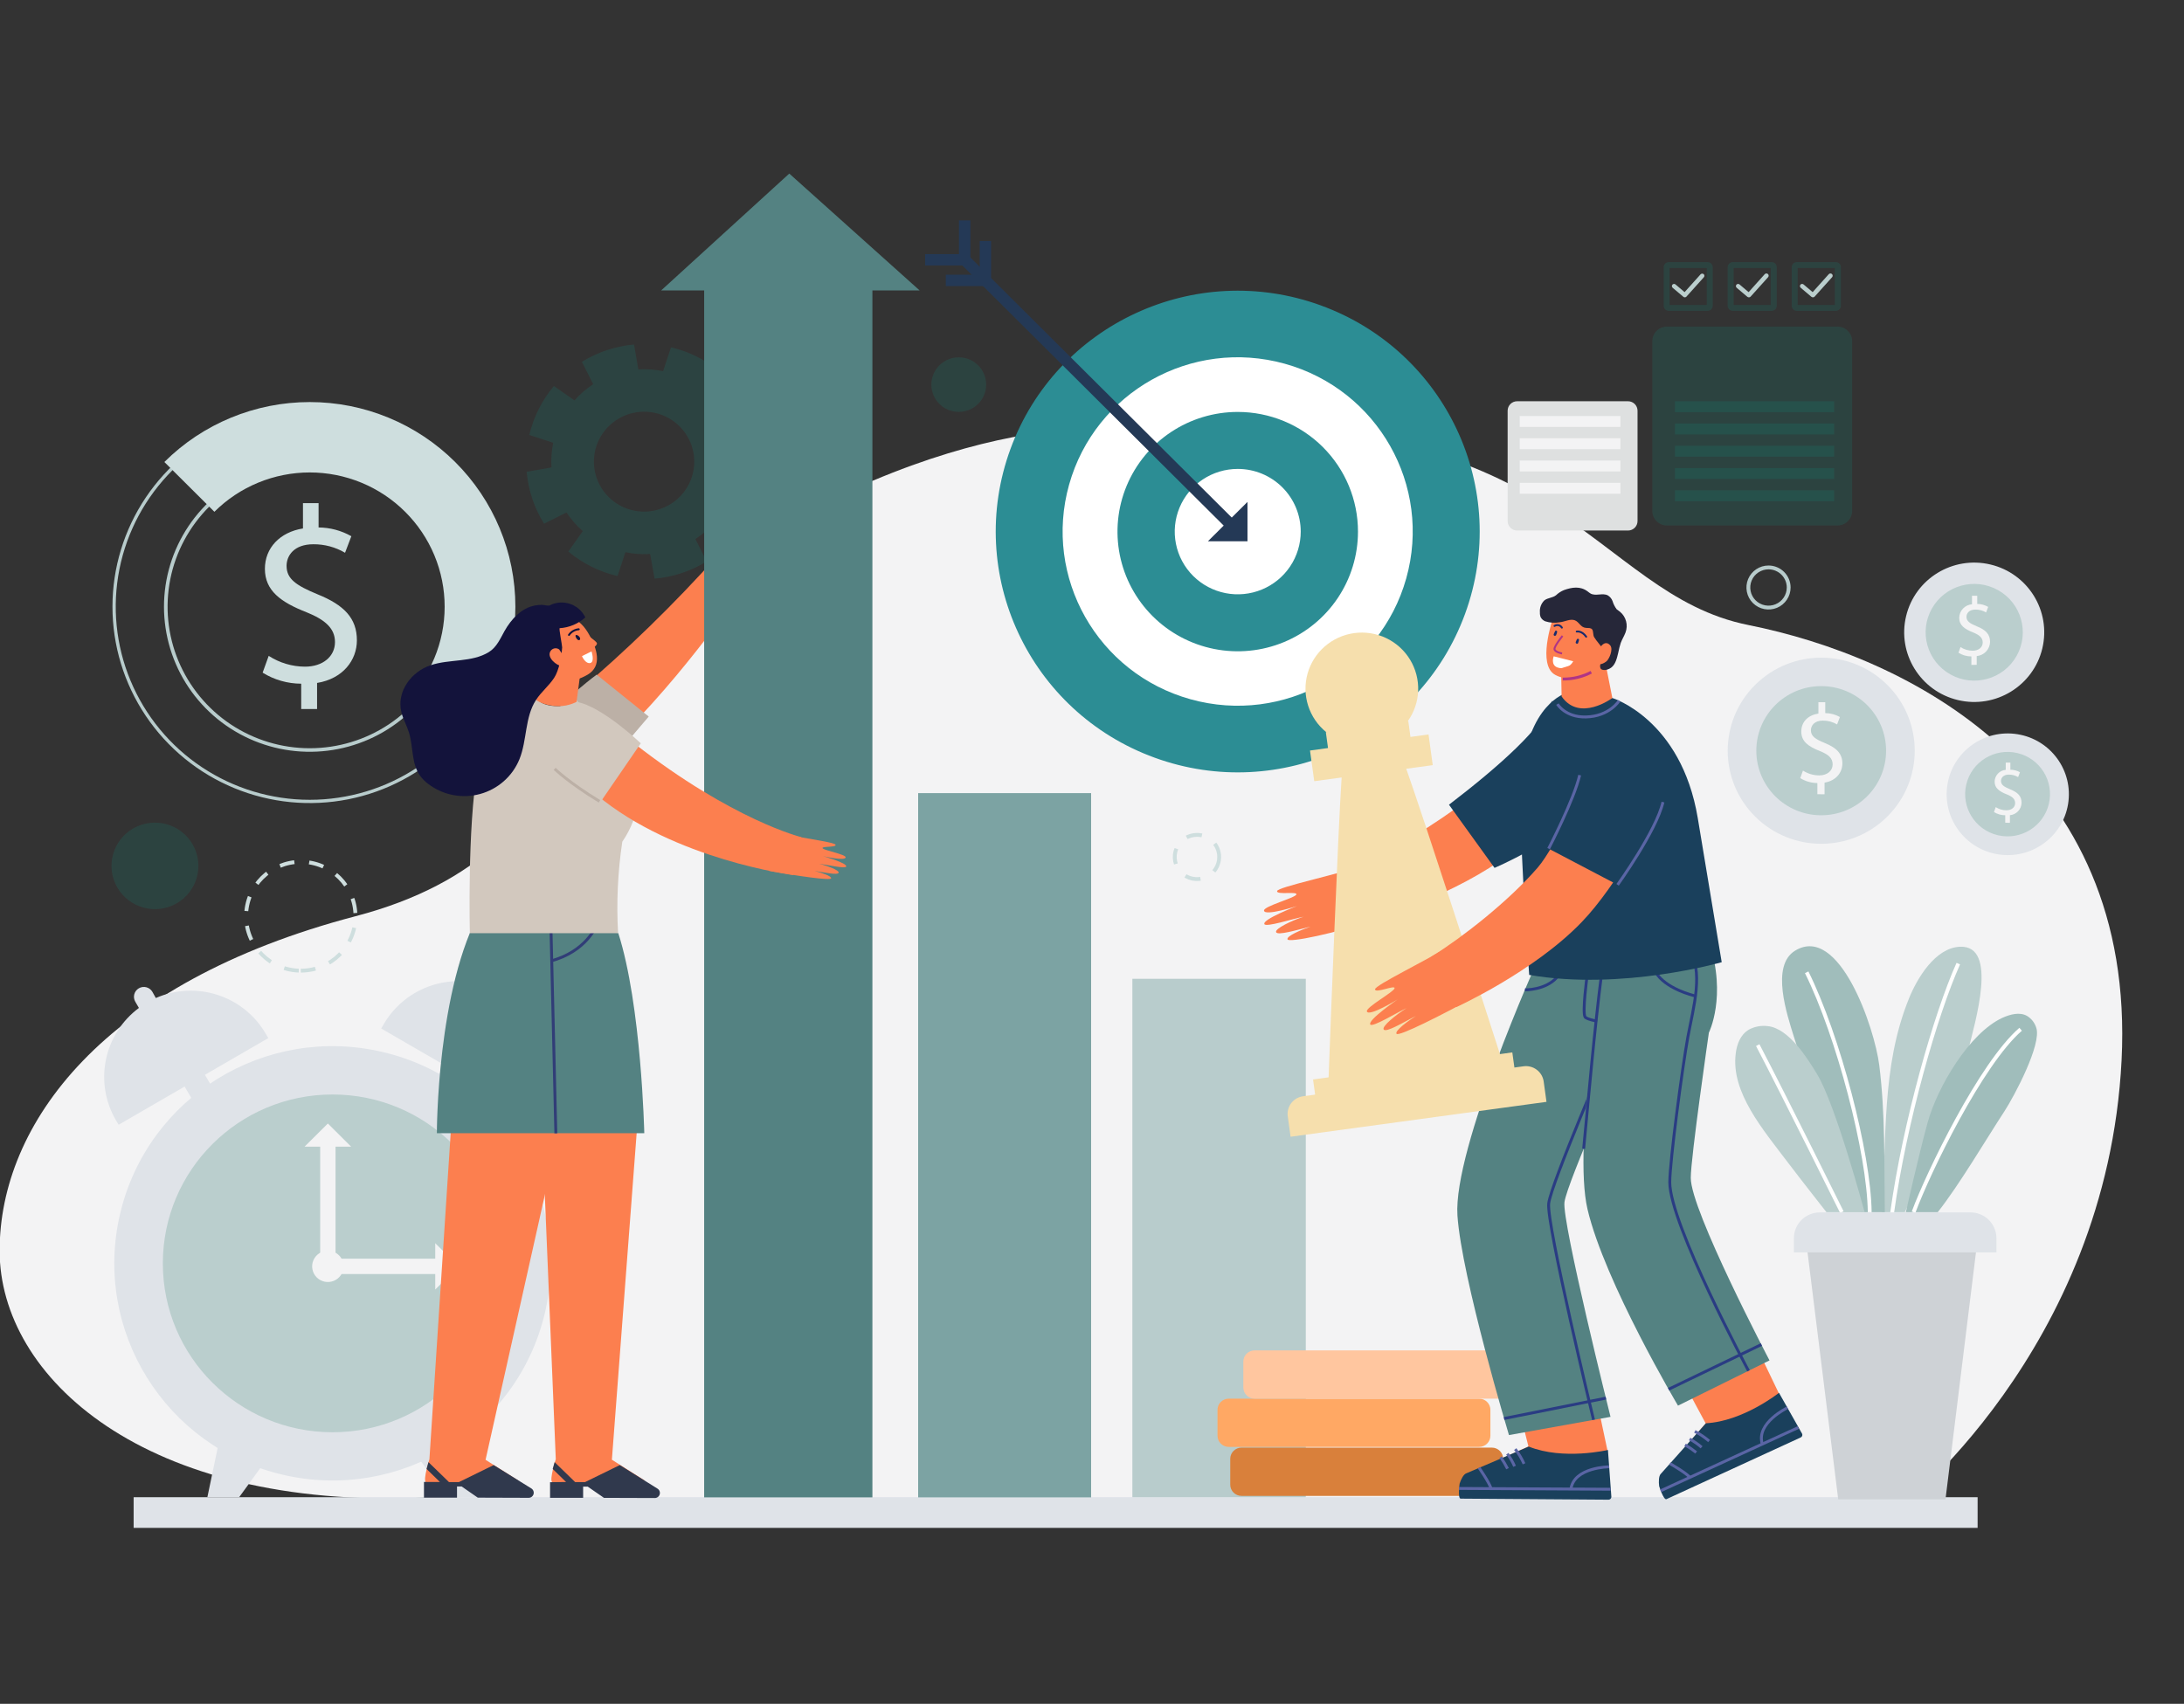 <svg xmlns="http://www.w3.org/2000/svg" width="569" height="444" viewBox="0 0 569 444" fill="none"><rect x="0" y="0" width="569" height="444" fill="#333333" stroke="none"/><g clip-path="url(#clip0_2174_6772)"><path d="M304.199 113.209C304.199 113.209 267.297 102.216 205.375 135.924C143.452 169.633 158.545 221.465 92.608 238.764C26.671 256.062 -0.098 293.047 -0.098 325.93C-0.098 358.812 37.465 393.515 110.51 390.248L493.785 394.155C493.785 394.155 548.91 352.099 552.737 276.299C556.564 200.5 496.621 171.098 455.545 162.884C414.468 154.67 406.654 104.312 304.199 113.209Z" fill="#F3F3F4"></path><path d="M116.45 122.515C123.519 129.553 128.332 138.52 130.282 148.281C132.232 158.043 131.231 168.161 127.404 177.356C123.578 186.55 117.099 194.409 108.786 199.939C100.474 205.468 90.701 208.419 80.703 208.419C70.706 208.419 60.933 205.468 52.62 199.939C44.308 194.409 37.828 186.55 34.002 177.356C30.176 168.161 29.174 158.043 31.124 148.281C33.074 138.52 37.888 129.553 44.956 122.515C54.446 113.093 67.301 107.802 80.703 107.802C94.106 107.802 106.961 113.093 116.45 122.515ZM117.057 121.911C109.868 114.754 100.708 109.88 90.736 107.905C80.764 105.931 70.428 106.944 61.035 110.817C51.642 114.691 43.613 121.25 37.964 129.666C32.316 138.081 29.301 147.976 29.301 158.097C29.301 168.219 32.316 178.113 37.964 186.529C43.613 194.945 51.642 201.504 61.035 205.377C70.428 209.251 80.764 210.264 90.736 208.289C100.708 206.315 109.868 201.44 117.057 194.283C126.693 184.684 132.105 171.668 132.105 158.097C132.105 144.526 126.693 131.511 117.057 121.911Z" fill="#B8CCCC"></path><path d="M106.9 132.026C112.081 137.184 115.609 143.755 117.039 150.909C118.468 158.063 117.735 165.478 114.931 172.217C112.127 178.956 107.379 184.716 101.287 188.768C95.195 192.82 88.033 194.983 80.706 194.983C73.379 194.983 66.217 192.82 60.125 188.768C54.033 184.716 49.285 178.956 46.481 172.217C43.677 165.478 42.944 158.063 44.373 150.909C45.803 143.755 49.331 137.184 54.512 132.026C57.952 128.601 62.035 125.884 66.529 124.03C71.024 122.176 75.841 121.222 80.706 121.222C85.571 121.222 90.388 122.176 94.882 124.03C99.377 125.884 103.46 128.601 106.9 132.026ZM107.56 131.36C102.248 126.073 95.48 122.472 88.112 121.013C80.745 119.555 73.108 120.304 66.168 123.166C59.228 126.028 53.297 130.874 49.123 137.092C44.95 143.31 42.723 150.62 42.723 158.098C42.723 165.576 44.95 172.887 49.123 179.105C53.297 185.322 59.228 190.169 66.168 193.031C73.108 195.893 80.745 196.642 88.112 195.183C95.48 193.724 102.248 190.123 107.56 184.836C114.675 177.74 118.671 168.124 118.671 158.098C118.671 148.072 114.675 138.456 107.56 131.36Z" fill="#B8CCCC"></path><path d="M105.55 133.367C108.814 136.614 111.403 140.47 113.17 144.714C114.937 148.959 115.846 153.508 115.846 158.102C115.846 162.696 114.937 167.245 113.17 171.489C111.403 175.734 108.814 179.59 105.55 182.837L118.582 195.811C128.628 185.81 134.272 172.245 134.272 158.102C134.272 143.958 128.628 130.394 118.582 120.393C113.607 115.441 107.702 111.513 101.203 108.833C94.704 106.153 87.738 104.773 80.703 104.773C66.496 104.773 52.87 110.392 42.824 120.393L55.856 133.367C59.118 130.117 62.992 127.539 67.255 125.78C71.519 124.022 76.088 123.116 80.703 123.116C85.318 123.116 89.888 124.022 94.151 125.78C98.414 127.539 102.288 130.117 105.55 133.367Z" fill="#CEDEDE"></path><path d="M78.47 184.773V178.166C74.918 178.156 71.44 177.16 68.426 175.289L70.005 170.911C72.819 172.734 76.102 173.712 79.46 173.726C84.116 173.726 87.274 171.062 87.274 167.315C87.274 163.763 84.714 161.499 79.852 159.545C73.153 156.925 69.014 153.915 69.014 148.232C69.014 142.806 72.895 138.686 78.933 137.709V131.111H83.001V137.452C85.996 137.474 88.934 138.26 91.537 139.734L89.896 144.049C87.396 142.571 84.536 141.803 81.627 141.829C76.57 141.829 74.661 144.831 74.661 147.451C74.661 150.852 77.096 152.548 82.805 154.901C89.566 157.645 92.983 161.046 92.983 166.862C92.983 172.021 89.37 176.861 82.609 177.971V184.773H78.47Z" fill="#CEDEDE"></path><path d="M120.607 370.33L124.746 390.159H116.468L108.387 379.032L120.607 370.33Z" fill="#DFE3E8"></path><path d="M58.166 370.33L54.027 390.159H62.305L70.387 379.032L58.166 370.33Z" fill="#DFE3E8"></path><path d="M141.947 342.208C149.158 311.794 130.236 281.319 99.685 274.14C69.133 266.962 38.521 285.798 31.31 316.213C24.099 346.627 43.021 377.103 73.572 384.281C104.124 391.459 134.736 372.623 141.947 342.208Z" fill="#DFE3E8"></path><path d="M86.633 373.233C111.048 373.233 130.841 353.53 130.841 329.224C130.841 304.918 111.048 285.215 86.633 285.215C62.218 285.215 42.426 304.918 42.426 329.224C42.426 353.53 62.218 373.233 86.633 373.233Z" fill="#BACECD"></path><path d="M122.381 278.328L117.098 275.271L112.594 282.988L117.877 286.044L122.381 278.328Z" fill="#DFE3E8"></path><path d="M132.998 260.165L133.953 258.54C134.293 257.951 134.385 257.252 134.208 256.596C134.031 255.939 133.599 255.38 133.007 255.041C132.416 254.702 131.713 254.611 131.054 254.787C130.395 254.964 129.833 255.394 129.493 255.982L128.61 257.59C123.534 255.355 117.808 255.064 112.529 256.772C107.251 258.479 102.791 262.065 100.003 266.843L99.316 268.024L138.306 290.579L138.993 289.389C141.763 284.633 142.684 279.029 141.579 273.642C140.474 268.255 137.42 263.459 132.998 260.165Z" fill="#DFE3E8"></path><path d="M51.279 288.583L56.562 285.527L52.059 277.811L46.776 280.867L51.279 288.583Z" fill="#DFE3E8"></path><path d="M36.191 262.66L35.245 261.035C34.903 260.446 34.81 259.746 34.987 259.089C35.163 258.432 35.595 257.872 36.186 257.532C36.778 257.191 37.481 257.099 38.141 257.275C38.8 257.45 39.363 257.88 39.705 258.469L40.597 260.076C45.673 257.844 51.398 257.553 56.676 259.26C61.954 260.968 66.415 264.552 69.204 269.329L69.899 270.519L30.91 293.101L30.223 291.964C27.427 287.203 26.489 281.583 27.59 276.178C28.691 270.773 31.753 265.961 36.191 262.66Z" fill="#DFE3E8"></path><path d="M89.513 330.006C89.513 330.812 89.273 331.6 88.823 332.27C88.373 332.94 87.733 333.463 86.985 333.771C86.237 334.08 85.414 334.16 84.62 334.003C83.826 333.846 83.096 333.458 82.523 332.888C81.951 332.318 81.561 331.591 81.403 330.801C81.245 330.01 81.326 329.191 81.636 328.446C81.946 327.701 82.471 327.064 83.144 326.617C83.817 326.169 84.609 325.93 85.418 325.93C86.504 325.93 87.546 326.359 88.314 327.124C89.081 327.888 89.513 328.925 89.513 330.006Z" fill="#F3F3F4"></path><path d="M85.418 298.002V330.005H114.203" stroke="#F3F3F4" stroke-width="4" stroke-miterlimit="10"></path><path d="M91.483 298.81H79.352L85.417 292.771L91.483 298.81Z" fill="#F3F3F4"></path><path d="M113.391 323.957V336.043L119.456 330.004L113.391 323.957Z" fill="#F3F3F4"></path><path d="M466.008 153.098C466.008 154.132 465.7 155.143 465.122 156.003C464.545 156.863 463.724 157.534 462.764 157.93C461.804 158.326 460.748 158.429 459.729 158.227C458.71 158.026 457.774 157.527 457.039 156.796C456.304 156.064 455.804 155.132 455.601 154.118C455.398 153.103 455.502 152.052 455.9 151.096C456.298 150.14 456.971 149.323 457.835 148.749C458.699 148.174 459.715 147.867 460.754 147.867C462.147 147.867 463.484 148.418 464.469 149.399C465.454 150.38 466.008 151.71 466.008 153.098Z" stroke="#B8CCCC" stroke-miterlimit="10"></path><g opacity="0.15"><path d="M198.472 117.666C198.064 112.865 196.514 108.229 193.95 104.142L188.098 107.073C186.913 105.27 185.488 103.636 183.861 102.215L187.617 96.887C183.91 93.793 179.526 91.609 174.817 90.511L172.756 96.727C170.637 96.288 168.468 96.133 166.307 96.266L165.183 89.783C160.363 90.205 155.71 91.747 151.598 94.285L154.55 100.12C152.737 101.299 151.093 102.718 149.662 104.338L144.31 100.59C141.203 104.285 139.007 108.652 137.897 113.342L144.141 115.393C143.695 117.499 143.539 119.656 143.677 121.804L137.219 122.95C137.638 127.749 139.188 132.382 141.741 136.474L147.593 133.544C148.783 135.343 150.208 136.976 151.83 138.401L148.074 143.729C151.782 146.828 156.17 149.015 160.884 150.114L162.935 143.898C165.054 144.344 167.223 144.503 169.384 144.369L170.535 150.789C172.936 150.582 175.304 150.097 177.591 149.341C179.881 148.584 182.073 147.559 184.12 146.287L181.168 140.461C182.981 139.282 184.625 137.863 186.056 136.243L191.408 139.982C194.515 136.291 196.711 131.927 197.821 127.239L191.577 125.188C192.023 123.078 192.179 120.919 192.041 118.768L198.472 117.666ZM171.944 132.656C169.49 133.471 166.849 133.544 164.353 132.864C161.858 132.185 159.621 130.783 157.926 128.838C156.231 126.892 155.153 124.49 154.83 121.935C154.506 119.38 154.952 116.786 156.109 114.483C157.267 112.18 159.084 110.27 161.332 108.995C163.58 107.721 166.157 107.139 168.738 107.323C171.318 107.507 173.786 108.448 175.829 110.029C177.871 111.609 179.397 113.757 180.213 116.201C181.306 119.475 181.049 123.047 179.499 126.132C177.949 129.217 175.231 131.564 171.944 132.656Z" fill="#0AA092"></path></g><path d="M78.362 252.945C86.23 252.945 92.608 246.596 92.608 238.763C92.608 230.931 86.23 224.582 78.362 224.582C70.495 224.582 64.117 230.931 64.117 238.763C64.117 246.596 70.495 252.945 78.362 252.945Z" stroke="#CEDEDE" stroke-miterlimit="10" stroke-dasharray="3.86 3.86"></path><path d="M381.665 160.047C393.61 127.498 376.789 91.471 344.093 79.579C311.397 67.687 275.208 84.433 263.262 116.982C251.317 149.532 268.138 185.558 300.834 197.45C333.53 209.342 369.719 192.596 381.665 160.047Z" fill="#2C8D94"></path><path d="M366.37 150.72C373.147 126.574 358.978 101.531 334.723 94.784C310.468 88.038 285.312 102.144 278.536 126.29C271.759 150.436 285.928 175.479 310.183 182.225C334.438 188.971 359.593 174.866 366.37 150.72Z" fill="white"></path><path d="M353.795 138.525C353.796 144.694 351.96 150.725 348.519 155.855C345.077 160.985 340.185 164.984 334.46 167.345C328.736 169.707 322.436 170.325 316.358 169.122C310.281 167.919 304.698 164.948 300.316 160.586C295.934 156.224 292.951 150.667 291.742 144.616C290.534 138.566 291.155 132.295 293.527 126.596C295.899 120.897 299.916 116.026 305.069 112.6C310.222 109.174 316.28 107.346 322.477 107.348C330.783 107.348 338.749 110.632 344.622 116.479C350.495 122.326 353.795 130.257 353.795 138.525Z" fill="#2C8D94"></path><path d="M338.88 138.526C338.882 141.758 337.921 144.918 336.118 147.607C334.315 150.295 331.752 152.39 328.753 153.628C325.753 154.866 322.452 155.19 319.268 154.56C316.083 153.93 313.158 152.374 310.862 150.088C308.566 147.802 307.003 144.89 306.37 141.72C305.737 138.55 306.062 135.264 307.306 132.278C308.549 129.292 310.654 126.74 313.355 124.945C316.055 123.151 319.229 122.194 322.476 122.195C326.827 122.195 330.999 123.916 334.076 126.978C337.152 130.041 338.88 134.195 338.88 138.526Z" fill="white"></path><path d="M325.01 141.047H314.707L325.01 130.791V141.047Z" fill="#243956"></path><path d="M258.206 74.546H246.414V71.58H255.236V62.807H258.206V74.546Z" fill="#243956"></path><path d="M252.812 69.173H241.02V66.216H249.841V57.434H252.812V69.173Z" fill="#243956"></path><path d="M251.893 66.165L249.793 68.256L321.079 139.222L323.179 137.131L251.893 66.165Z" fill="#243956"></path><path d="M491.712 212.781C501.225 203.31 501.225 187.955 491.712 178.485C482.198 169.014 466.774 169.014 457.261 178.485C447.747 187.955 447.747 203.31 457.261 212.781C466.774 222.252 482.198 222.252 491.712 212.781Z" fill="#DFE3E8"></path><path d="M474.482 212.452C483.817 212.452 491.385 204.918 491.385 195.624C491.385 186.331 483.817 178.797 474.482 178.797C465.146 178.797 457.578 186.331 457.578 195.624C457.578 204.918 465.146 212.452 474.482 212.452Z" fill="#BACECD"></path><path d="M473.483 206.964V204.052C471.907 204.043 470.363 203.6 469.023 202.773L469.728 200.81C470.991 201.623 472.461 202.058 473.965 202.063C476.052 202.063 477.462 200.864 477.462 199.194C477.462 197.525 476.311 196.592 474.135 195.713C471.137 194.55 469.291 193.2 469.291 190.652C469.291 188.103 471.022 186.38 473.751 185.945V182.988H475.535V185.83C476.875 185.838 478.189 186.19 479.353 186.851L478.621 188.778C477.498 188.118 476.215 187.775 474.911 187.783C472.654 187.783 471.798 189.133 471.798 190.305C471.798 191.824 472.886 192.588 475.446 193.635C478.47 194.87 479.995 196.388 479.995 198.963C479.995 201.281 478.38 203.448 475.357 203.945V206.982L473.483 206.964Z" fill="#F3F3F4"></path><path d="M532.088 168.978C534.423 159.222 528.371 149.429 518.571 147.105C508.771 144.78 498.933 150.805 496.599 160.561C494.264 170.318 500.316 180.111 510.116 182.435C519.916 184.759 529.753 178.734 532.088 168.978Z" fill="#DFE3E8"></path><path d="M525.384 170.932C528.805 164.863 526.636 157.183 520.54 153.777C514.444 150.371 506.729 152.53 503.308 158.599C499.887 164.668 502.055 172.349 508.151 175.754C514.248 179.16 521.963 177.001 525.384 170.932Z" fill="#BACECD"></path><path d="M513.605 173.273V171.062C512.416 171.057 511.251 170.722 510.242 170.094L510.768 168.629C511.712 169.238 512.811 169.565 513.935 169.57C515.505 169.57 516.558 168.682 516.558 167.421C516.558 166.16 515.666 165.468 514.069 164.811C511.821 163.923 510.438 162.928 510.438 161.019C510.447 160.12 510.793 159.257 511.409 158.599C512.025 157.942 512.865 157.538 513.766 157.467V155.256H515.13V157.378C516.133 157.387 517.116 157.653 517.985 158.151L517.441 159.598C516.603 159.099 515.643 158.841 514.666 158.852C512.972 158.852 512.329 159.856 512.329 160.735C512.329 161.871 513.15 162.44 515.059 163.23C517.325 164.118 518.475 165.29 518.475 167.244C518.457 168.182 518.092 169.08 517.45 169.766C516.809 170.453 515.935 170.879 514.997 170.965V173.247L513.605 173.273Z" fill="#F3F3F4"></path><path d="M538.798 209.533C540.215 200.893 534.327 192.746 525.649 191.336C516.97 189.926 508.786 195.787 507.37 204.427C505.953 213.066 511.84 221.213 520.519 222.624C529.198 224.034 537.382 218.173 538.798 209.533Z" fill="#DFE3E8"></path><path d="M533.789 209.485C535.198 203.573 531.526 197.643 525.587 196.24C519.649 194.837 513.692 198.492 512.282 204.404C510.873 210.317 514.545 216.247 520.484 217.65C526.423 219.053 532.379 215.397 533.789 209.485Z" fill="#BACECD"></path><path d="M522.427 214.387V212.451C521.39 212.448 520.374 212.159 519.492 211.616L519.947 210.329C520.77 210.862 521.73 211.149 522.712 211.155C524.077 211.155 525.005 210.373 525.005 209.281C525.005 208.189 524.255 207.576 522.828 207.008C520.875 206.235 519.662 205.356 519.662 203.695C519.675 202.915 519.978 202.168 520.514 201.598C521.05 201.029 521.779 200.678 522.561 200.614V198.723H523.765V200.579C524.641 200.587 525.5 200.816 526.262 201.245L525.781 202.506C525.05 202.073 524.214 201.849 523.363 201.857C521.883 201.857 521.321 202.745 521.321 203.5C521.321 204.495 522.034 204.992 523.702 205.685C525.683 206.484 526.682 207.461 526.682 209.183C526.668 210.002 526.35 210.786 525.79 211.386C525.231 211.986 524.468 212.359 523.649 212.433V214.422L522.427 214.387Z" fill="#F3F3F4"></path><path opacity="0.15" d="M478.729 85.113H434.289C432.186 85.113 430.48 86.811 430.48 88.905V133.145C430.48 135.239 432.186 136.937 434.289 136.937H478.729C480.832 136.937 482.538 135.239 482.538 133.145V88.905C482.538 86.811 480.832 85.113 478.729 85.113Z" fill="#0AA092"></path><path d="M424.148 104.561H395.265C393.895 104.561 392.785 105.666 392.785 107.029V135.783C392.785 137.146 393.895 138.251 395.265 138.251H424.148C425.517 138.251 426.628 137.146 426.628 135.783V107.029C426.628 105.666 425.517 104.561 424.148 104.561Z" fill="#DEE0E0"></path><path opacity="0.15" d="M477.853 104.561H436.375V107.402H477.853V104.561Z" fill="#0AA092"></path><path opacity="0.15" d="M477.853 110.367H436.375V113.209H477.853V110.367Z" fill="#0AA092"></path><path opacity="0.15" d="M477.853 116.166H436.375V119.008H477.853V116.166Z" fill="#0AA092"></path><path opacity="0.15" d="M477.853 121.973H436.375V124.814H477.853V121.973Z" fill="#0AA092"></path><path opacity="0.15" d="M477.853 127.771H436.375V130.613H477.853V127.771Z" fill="#0AA092"></path><path d="M422.167 108.404H395.934V111.246H422.167V108.404Z" fill="#F3F3F4"></path><path d="M422.167 114.203H395.934V117.045H422.167V114.203Z" fill="#F3F3F4"></path><path d="M422.167 120.012H395.934V122.853H422.167V120.012Z" fill="#F3F3F4"></path><path d="M422.167 125.818H395.934V128.66H422.167V125.818Z" fill="#F3F3F4"></path><path d="M438.944 77.485C438.81 77.485 438.68 77.438 438.578 77.352L435.777 74.99C435.663 74.89 435.592 74.749 435.58 74.598C435.568 74.447 435.617 74.297 435.715 74.181C435.813 74.068 435.953 73.997 436.104 73.986C436.254 73.974 436.403 74.022 436.518 74.119L438.891 76.126L443.074 71.464C443.183 71.361 443.329 71.303 443.48 71.303C443.631 71.303 443.776 71.361 443.886 71.464C443.992 71.572 444.051 71.717 444.051 71.868C444.051 72.019 443.992 72.164 443.886 72.272L439.328 77.343C439.222 77.436 439.085 77.486 438.944 77.485Z" fill="#BACECD"></path><path opacity="0.15" d="M444.877 81.009H434.779C434.426 81.009 434.087 80.87 433.836 80.622C433.586 80.374 433.444 80.038 433.441 79.686V69.625C433.441 69.272 433.582 68.933 433.833 68.683C434.084 68.433 434.425 68.293 434.779 68.293H444.877C445.232 68.293 445.572 68.433 445.823 68.683C446.074 68.933 446.215 69.272 446.215 69.625V79.73C446.201 80.074 446.054 80.4 445.805 80.638C445.555 80.876 445.223 81.009 444.877 81.009ZM434.993 79.464H444.663V69.838H434.993V79.464Z" fill="#0AA092"></path><path d="M455.624 77.484C455.487 77.483 455.355 77.436 455.249 77.351L452.457 74.989C452.342 74.889 452.271 74.749 452.26 74.598C452.248 74.446 452.296 74.297 452.395 74.181C452.493 74.067 452.633 73.996 452.783 73.985C452.934 73.973 453.083 74.021 453.198 74.119L455.57 76.126L459.754 71.463C459.855 71.346 460 71.273 460.156 71.261C460.311 71.25 460.465 71.3 460.583 71.401C460.702 71.503 460.775 71.647 460.786 71.801C460.798 71.956 460.747 72.109 460.646 72.227L456.088 77.298C456.03 77.362 455.958 77.412 455.877 77.444C455.797 77.477 455.71 77.49 455.624 77.484Z" fill="#BACECD"></path><path opacity="0.15" d="M461.557 81.009H451.459C451.106 81.009 450.767 80.87 450.516 80.622C450.265 80.374 450.123 80.038 450.121 79.686V69.625C450.121 69.272 450.262 68.933 450.513 68.683C450.764 68.433 451.104 68.293 451.459 68.293H461.557C461.911 68.293 462.252 68.433 462.503 68.683C462.754 68.933 462.895 69.272 462.895 69.625V79.73C462.881 80.074 462.734 80.4 462.484 80.638C462.235 80.876 461.902 81.009 461.557 81.009ZM451.673 79.464H461.325V69.838H451.673V79.464Z" fill="#0AA092"></path><path d="M472.307 77.484C472.171 77.484 472.038 77.437 471.933 77.351L469.141 74.989C469.026 74.889 468.955 74.749 468.943 74.598C468.931 74.446 468.98 74.297 469.078 74.181C469.177 74.067 469.316 73.996 469.467 73.985C469.617 73.973 469.766 74.021 469.881 74.119L472.254 76.126L476.437 71.463C476.539 71.346 476.684 71.273 476.839 71.261C476.995 71.25 477.149 71.3 477.267 71.401C477.385 71.503 477.458 71.647 477.47 71.801C477.482 71.956 477.431 72.109 477.329 72.227L472.771 77.298C472.713 77.362 472.641 77.412 472.561 77.444C472.481 77.477 472.394 77.49 472.307 77.484Z" fill="#BACECD"></path><path opacity="0.15" d="M478.272 81.009H468.139C467.785 81.009 467.446 80.87 467.196 80.622C466.945 80.374 466.803 80.038 466.801 79.686V69.625C466.801 69.272 466.942 68.933 467.193 68.683C467.444 68.433 467.784 68.293 468.139 68.293H478.272C478.627 68.293 478.967 68.433 479.218 68.683C479.469 68.933 479.61 69.272 479.61 69.625V79.73C479.596 80.074 479.449 80.4 479.2 80.638C478.95 80.876 478.618 81.009 478.272 81.009ZM468.353 79.464H478.022V69.838H468.353V79.464Z" fill="#0AA092"></path><path d="M317.633 223.322C317.633 224.462 317.293 225.577 316.657 226.524C316.02 227.472 315.115 228.211 314.057 228.647C312.999 229.083 311.834 229.197 310.711 228.973C309.588 228.75 308.556 228.201 307.747 227.394C306.938 226.587 306.387 225.559 306.165 224.441C305.942 223.322 306.058 222.163 306.498 221.11C306.937 220.057 307.681 219.158 308.634 218.526C309.587 217.893 310.707 217.557 311.853 217.559C312.612 217.559 313.365 217.708 314.067 217.997C314.769 218.287 315.406 218.712 315.943 219.247C316.48 219.782 316.905 220.418 317.195 221.117C317.485 221.816 317.634 222.565 317.633 223.322Z" stroke="#CEDEDE" stroke-miterlimit="10" stroke-dasharray="4.07 4.07"></path><path opacity="0.15" d="M44.974 235.938C50.684 233.405 53.252 226.744 50.708 221.059C48.164 215.374 41.473 212.818 35.762 215.35C30.051 217.883 27.484 224.544 30.028 230.229C32.572 235.914 39.263 238.47 44.974 235.938Z" fill="#0AA092"></path><path opacity="0.15" d="M249.788 107.331C253.729 107.331 256.924 104.15 256.924 100.227C256.924 96.304 253.729 93.123 249.788 93.123C245.847 93.123 242.652 96.304 242.652 100.227C242.652 104.15 245.847 107.331 249.788 107.331Z" fill="#0AA092"></path><path d="M515.23 390.158H34.816V398.15H515.23V390.158Z" fill="#DFE3E8"></path><path d="M183.387 148.906C186.018 146.322 192.414 137.584 193.136 137.798C193.859 138.011 191.656 141.119 192.289 141.19C192.922 141.261 196.633 136.705 197.302 137.114C198.194 137.664 194.144 142.122 194.144 142.122C194.144 142.122 198.836 137.46 199.496 138.171C199.951 138.668 196.535 142.389 195.411 143.969C196.847 142.406 199.478 140.151 199.942 140.684C200.406 141.216 198.158 143.783 196.499 145.852C197.641 144.653 199.835 142.593 200.29 143.063C200.745 143.534 195.241 151.864 190.202 157.937" fill="#FC7F4F"></path><path d="M149.875 180.83C163.193 169.548 175.711 157.362 187.339 144.359L195.751 149.945C195.751 149.945 181.63 171.736 163.148 190.491" fill="#FC7F4F"></path><path d="M143.184 187.18C147.804 181.399 155.449 175.805 155.449 175.805L169.016 186.727L157.152 200.651" fill="#BCB0A6"></path><path d="M166.553 286.261L159.417 380.389L167.918 385.78C167.918 385.78 144.557 386.987 143.834 386.232C143.112 385.478 144.798 380.247 144.798 380.247L140.891 286.004L166.553 286.261Z" fill="#FC7F4F"></path><path d="M147.474 386.199L143.995 382.797L144.495 381.021L149.847 386.225H152.416L161.479 381.785L171.291 387.921C171.539 388.073 171.73 388.301 171.835 388.572C171.94 388.842 171.953 389.139 171.872 389.417C171.791 389.696 171.621 389.94 171.387 390.113C171.153 390.285 170.868 390.376 170.577 390.372L157.349 390.328L153.13 387.406H151.925V390.319H143.309V386.252L147.474 386.199Z" fill="#30394D"></path><path d="M147.69 285.748L126.505 380.409L135.006 385.799C135.006 385.799 111.654 387.007 110.922 386.252C110.191 385.497 111.877 380.267 111.877 380.267L118.04 285.748H147.69Z" fill="#FC7F4F"></path><path d="M114.614 386.199L111.135 382.797L111.626 381.021L116.978 386.225H119.555L128.618 381.785L138.421 387.868C138.669 388.019 138.861 388.248 138.966 388.518C139.071 388.789 139.084 389.086 139.003 389.364C138.922 389.643 138.751 389.887 138.517 390.059C138.283 390.232 137.999 390.323 137.708 390.319L124.479 390.274L120.26 387.353H119.065V390.266H110.457V386.181L114.614 386.199Z" fill="#30394D"></path><path d="M125.416 236.906C113.767 257.33 113.82 295.31 113.82 295.31H167.858C167.858 295.31 167.117 261.948 161.078 243.149L125.416 236.906Z" fill="#548282"></path><path d="M143.469 238.764L144.816 295.338" stroke="#313D77" stroke-width="0.75" stroke-miterlimit="10"></path><path d="M155.43 241.143C155.43 241.143 152.692 248.033 143.469 250.422" stroke="#313D77" stroke-width="0.75" stroke-miterlimit="10"></path><path d="M139.642 181.744C139.642 181.744 140.534 184.017 145.378 184.017C148.767 184.017 150.043 182.241 150.043 182.241C150.043 182.241 151.292 183.36 164.636 200.801C167.464 204.495 166.857 212.46 162.129 219.342C160.943 227.228 160.575 235.215 161.032 243.176H122.409C122.409 243.176 121.731 215.541 124.407 200.472C125.202 196.344 127.009 192.474 129.667 189.207C132.325 185.94 135.751 183.377 139.642 181.744Z" fill="#D2C8BE"></path><path fill-rule="evenodd" clip-rule="evenodd" d="M153.094 164.713C155.77 169.153 156.885 173.593 153.094 175.813C149.303 178.033 143.282 179.205 139.429 172.918C136.753 168.478 137.645 163.079 141.382 160.815C145.119 158.55 150.409 160.291 153.094 164.713Z" fill="#FC7F4F"></path><path d="M149.964 165.867C150.089 166.32 150.446 166.844 150.856 166.826C150.915 166.826 150.972 166.807 151.019 166.772C151.066 166.737 151.099 166.687 151.115 166.631C151.409 165.867 149.706 164.908 149.964 165.867Z" fill="#13133B"></path><path d="M148.234 165.46C148.525 165.042 148.904 164.692 149.344 164.436C149.785 164.18 150.277 164.023 150.785 163.977" stroke="#13133B" stroke-width="0.5" stroke-miterlimit="10" stroke-linecap="round"></path><path d="M154.11 169.748L151.621 170.982C151.621 170.982 152.513 173.122 153.851 172.758C154.975 172.394 154.11 169.748 154.11 169.748Z" fill="white"></path><path fill-rule="evenodd" clip-rule="evenodd" d="M150.215 182.908C148.713 183.65 147.057 184.03 145.38 184.018C141.491 183.92 139.645 182.366 139.645 182.366L142.205 171.471L151.624 172.154L150.215 182.908Z" fill="#FC7F4F"></path><path fill-rule="evenodd" clip-rule="evenodd" d="M152.184 164.908C152.184 164.908 155.404 167.057 155.52 167.625C155.636 168.194 154.271 169.02 154.271 169.02" fill="#FC7F4F"></path><path d="M143.185 157.769C142.838 157.947 141.633 157.618 141.196 157.618C140.598 157.616 140.001 157.669 139.412 157.778C135.844 158.426 133.168 161.383 131.456 164.42C130.341 166.418 129.413 168.638 127.388 169.908C122.928 172.688 117.13 171.684 112.162 173.362C107.193 175.041 103.242 180.164 104.58 185.626C105.026 187.402 105.962 189.036 106.515 190.785C107.702 194.532 107.149 198.892 109.405 202.107C110.03 202.959 110.782 203.71 111.635 204.336C113.531 205.763 115.731 206.736 118.065 207.182C120.399 207.627 122.804 207.531 125.095 206.903C127.387 206.275 129.502 205.13 131.277 203.558C133.053 201.986 134.442 200.028 135.336 197.836C137.343 192.854 136.709 186.913 139.644 182.402C141.009 180.298 143.052 178.69 144.407 176.586C145.656 174.65 146.307 171.018 146.459 168.7C146.459 168.159 145.567 163.701 145.817 163.701C148.295 163.542 150.647 162.553 152.489 160.895C152.098 160.07 151.543 159.331 150.859 158.724C150.174 158.117 149.374 157.654 148.505 157.362C147.636 157.07 146.718 156.956 145.804 157.026C144.889 157.096 143.999 157.349 143.185 157.769Z" fill="#13133B"></path><path d="M145.689 169.241C145.519 169.114 145.324 169.023 145.117 168.974C144.91 168.925 144.695 168.918 144.485 168.955C144.275 168.992 144.075 169.071 143.897 169.187C143.72 169.303 143.567 169.455 143.45 169.632C142.309 171.337 145.065 173.495 146.394 173.592C147.723 173.69 147.687 172.251 147.687 172.251" fill="#FC7F4F"></path><path d="M227.29 74.137H183.457V390.203H227.29V74.137Z" fill="#548282"></path><path d="M205.633 45.232L172.254 75.682H204.874H206.962H239.591L205.633 45.232Z" fill="#548282"></path><path d="M203.2 217.078C206.768 218.108 217.525 219.405 217.695 220.142C217.864 220.879 214.064 220.47 214.305 221.03C214.546 221.589 220.353 222.628 220.326 223.41C220.282 224.466 214.394 223.099 214.394 223.099C214.394 223.099 220.763 224.875 220.46 225.816C220.246 226.464 215.322 225.301 213.386 225.088C215.456 225.585 218.738 226.775 218.48 227.441C218.221 228.107 214.912 227.37 212.236 226.962C213.841 227.37 216.696 228.276 216.526 228.889C216.357 229.501 208.025 228.329 200.238 226.917" fill="#FC7F4F"></path><path d="M165.179 193.688C190.922 213.792 208.771 218.152 208.771 218.152L206.648 228.026C206.648 228.026 175.732 224.128 155.43 207.132" fill="#FC7F4F"></path><path fill-rule="evenodd" clip-rule="evenodd" d="M150.212 182.908C156.813 184.018 166.946 193.697 166.946 193.697L156.188 209.379C156.188 209.379 151.621 206.236 145.484 200.943" fill="#D2C8BE"></path><path d="M156.188 208.82C148.16 203.936 144.512 200.357 144.512 200.357" stroke="#BCB0A6" stroke-width="0.75" stroke-miterlimit="10"></path><path d="M284.271 206.68H239.207V390.203H284.271V206.68Z" fill="#7CA3A3"></path><path d="M340.199 255.066H295.02V390.158H340.199V255.066Z" fill="#B8CCCC"></path><path d="M385.362 364.477H320.13C318.509 364.477 317.195 365.785 317.195 367.398V374.129C317.195 375.743 318.509 377.051 320.13 377.051H385.362C386.983 377.051 388.297 375.743 388.297 374.129V367.398C388.297 365.785 386.983 364.477 385.362 364.477Z" fill="#FFA864"></path><path d="M392.089 351.902H326.857C325.236 351.902 323.922 353.21 323.922 354.824V361.555C323.922 363.168 325.236 364.476 326.857 364.476H392.089C393.709 364.476 395.023 363.168 395.023 361.555V354.824C395.023 353.21 393.709 351.902 392.089 351.902Z" fill="#FFC69F"></path><path d="M388.682 377.238H323.45C321.83 377.238 320.516 378.546 320.516 380.16V386.891C320.516 388.504 321.83 389.812 323.45 389.812H388.682C390.303 389.812 391.617 388.504 391.617 386.891V380.16C391.617 378.546 390.303 377.238 388.682 377.238Z" fill="#D9803B"></path><path d="M408.172 210.409C401.991 216.287 395.255 221.556 388.058 226.145C372.831 235.762 352.253 241.676 352.253 241.676C352.253 241.676 342.726 230.079 349.389 227.246C357.953 224.422 369.905 217.371 379.325 210.631C385.23 206.431 398.762 192.268 398.762 192.268" fill="#FC7F4F"></path><path d="M353.395 225.994C348.364 227.93 332.879 231.145 332.718 232.21C332.558 233.276 338.07 232.21 337.749 233.098C337.428 233.986 329.159 236.171 329.311 237.298C329.507 238.826 337.883 236.117 337.883 236.117C337.883 236.117 328.856 239.545 329.409 240.815C329.801 241.703 336.812 239.43 339.604 238.888C336.652 239.856 332.067 241.996 332.468 242.919C332.87 243.843 337.695 242.387 341.433 241.463C339.158 242.253 335.082 243.923 335.439 244.802C335.795 245.681 347.65 243.346 359.344 239.35" fill="#FC7F4F"></path><path d="M404.317 182.605C402.194 189.301 390.857 199.477 377.504 209.698L389.376 226.162C389.376 226.162 405.843 219.191 412.345 210.808" fill="#1A405C"></path><path d="M412.968 350.517L418.819 378.099L417.883 387.156L383.398 386.979C382.98 386.974 382.581 386.805 382.287 386.51C381.993 386.214 381.828 385.814 381.828 385.398C381.833 385.087 381.93 384.784 382.108 384.528C382.286 384.272 382.536 384.074 382.827 383.96L398.205 376.918L390.944 348.146" fill="#FC7F4F"></path><path d="M380.278 386.615C380.635 385.479 381.304 384.2 381.982 383.951L398.288 376.963C407.279 380.586 418.92 377.851 418.92 377.851L419.812 390.079C419.807 390.272 419.727 390.456 419.589 390.592C419.451 390.727 419.265 390.805 419.071 390.807L380.546 390.532C379.752 390.532 380.26 386.651 380.278 386.615Z" fill="#1A405C"></path><path d="M394.766 377.619C395.678 378.804 396.448 380.091 397.058 381.455" stroke="#5A65A5" stroke-width="0.75" stroke-miterlimit="10"></path><path d="M392.703 378.836C393.458 379.849 394.092 380.946 394.594 382.104" stroke="#5A65A5" stroke-width="0.75" stroke-miterlimit="10"></path><path d="M390.973 379.732C391.639 380.686 392.235 381.686 392.757 382.725" stroke="#5A65A5" stroke-width="0.75" stroke-miterlimit="10"></path><path d="M419.598 388.081L380.109 387.877" stroke="#5A65A5" stroke-width="0.75" stroke-miterlimit="10"></path><path d="M419.241 382.238C419.241 382.238 410.098 382.3 409.277 388.028" stroke="#5A65A5" stroke-width="0.75" stroke-miterlimit="10"></path><path d="M385.328 382.477C385.328 382.477 387.96 386.206 388.477 387.92" stroke="#5A65A5" stroke-width="0.75" stroke-miterlimit="10"></path><path d="M400.608 250.227C400.608 250.227 378.549 299.342 379.708 316.738C380.796 332.944 393.133 373.97 393.133 373.97L419.59 369.219C419.59 369.219 406.914 318.505 407.592 313.275C408.27 308.044 424.406 271.965 424.406 271.965C424.406 271.965 430.65 263.458 428.51 248.877" fill="#548282"></path><path d="M415.163 369.982C415.163 369.982 402.826 318.833 403.487 313.585C404.147 308.337 419.4 272.941 419.4 272.941" stroke="#2A3C83" stroke-width="0.75" stroke-linejoin="round"></path><path d="M418.392 364.336L391.855 369.655" stroke="#2A3C83" stroke-width="0.75" stroke-linejoin="round"></path><path d="M451.211 337.615L463.557 363.314L466.563 371.91L435.254 386.304C434.875 386.477 434.443 386.493 434.052 386.35C433.661 386.207 433.343 385.916 433.166 385.541C433.029 385.25 432.984 384.924 433.037 384.607C433.089 384.29 433.237 383.996 433.461 383.765L444.379 370.915L430.285 344.755" fill="#FC7F4F"></path><path d="M432.263 387.281C432.102 386.091 432.164 384.617 432.655 384.111L444.447 370.889C454.134 370.383 463.483 362.959 463.483 362.959L469.504 373.615C469.544 373.702 469.567 373.796 469.571 373.891C469.575 373.987 469.56 374.083 469.527 374.173C469.494 374.263 469.443 374.345 469.378 374.415C469.313 374.486 469.234 374.543 469.147 374.583L434.171 390.665C433.449 391.038 432.263 387.317 432.263 387.281Z" fill="#1A405C"></path><path d="M441.551 373.012C442.883 373.706 444.13 374.549 445.27 375.525" stroke="#5A65A5" stroke-width="0.75" stroke-miterlimit="10"></path><path d="M440.211 374.992C441.321 375.598 442.362 376.321 443.315 377.15" stroke="#5A65A5" stroke-width="0.75" stroke-miterlimit="10"></path><path d="M439.023 376.527C440.03 377.115 440.993 377.773 441.905 378.499" stroke="#5A65A5" stroke-width="0.75" stroke-miterlimit="10"></path><path d="M468.498 372.008L432.648 388.489" stroke="#5A65A5" stroke-width="0.75" stroke-miterlimit="10"></path><path d="M465.686 366.857C465.686 366.857 457.426 370.782 459.13 376.315" stroke="#5A65A5" stroke-width="0.75" stroke-miterlimit="10"></path><path d="M435.074 381.402C435.074 381.402 439.044 383.658 440.248 384.954" stroke="#5A65A5" stroke-width="0.75" stroke-miterlimit="10"></path><path d="M418.055 251.754C418.055 251.754 409.643 298.134 413.595 315.113C418.055 334.116 437.171 366.297 437.171 366.297L461.014 354.514C461.014 354.514 440.444 315.379 440.498 306.934C440.498 301.651 445.216 269.097 445.216 269.097C445.216 269.097 449.926 259.666 445.315 245.627" fill="#548282"></path><path d="M455.543 357.222C455.543 357.222 435.027 318.976 435.027 308.089C435.027 302.761 438.283 278.181 439.737 270.26C441.191 262.339 444.019 253.175 439.844 246.781" stroke="#2A3C83" stroke-width="0.75" stroke-linejoin="round"></path><path d="M412.594 299.36C413.851 286.324 415.332 268.83 417.321 253.246" stroke="#2A3C83" stroke-width="0.75" stroke-linejoin="round"></path><path d="M431.328 253.246C431.328 253.246 432.943 257.233 441.693 259.56" stroke="#2A3C83" stroke-width="0.75" stroke-linejoin="round"></path><path d="M413.504 254.197C413.504 254.197 412.192 263.752 412.96 265.013C413.316 265.59 416.082 266.114 416.082 266.114" stroke="#2A3C83" stroke-width="0.75" stroke-linejoin="round"></path><path d="M397.297 257.943C397.297 257.943 402.577 258.076 405.61 254.711" stroke="#2A3C83" stroke-width="0.75" stroke-linejoin="round"></path><path d="M458.9 350.375L434.727 362.026" stroke="#2A3C83" stroke-width="0.75" stroke-linejoin="round"></path><path d="M407.956 180.635C407.956 180.635 397.93 183.503 396.485 202.622C395.129 210.472 398.403 254.126 398.403 254.055C422.683 258.228 448.56 250.742 448.56 250.742C448.56 250.742 444.029 223.41 442.316 213.144C437.981 187.392 420.079 181.896 420.079 181.896L407.956 180.635Z" fill="#1A405C"></path><path d="M404.819 160.433C404.819 160.433 400.76 171.63 404.373 175.262C406.255 177.154 411.794 177.491 414.185 175.609C415.969 174.223 418.52 165.61 417.53 164.065C413.712 158.337 404.819 160.433 404.819 160.433Z" fill="#FC7F4F"></path><path d="M407.091 165.707C407.091 165.707 404.914 168.371 404.994 169.161C405.075 169.952 406.966 170.28 406.966 170.28" stroke="#AF3586" stroke-width="0.5" stroke-linejoin="round"></path><path d="M404.788 171.027L409.873 172.315C409.512 173.024 408.907 173.581 408.169 173.884C407.431 174.187 406.608 174.216 405.85 173.967C403.888 173.327 404.788 171.027 404.788 171.027Z" fill="white"></path><path d="M405.13 164.553L404.969 164.863C404.904 164.993 404.847 165.126 404.8 165.263C404.78 165.305 404.77 165.35 404.77 165.396C404.77 165.442 404.78 165.488 404.8 165.529C404.84 165.593 404.9 165.642 404.969 165.671C405.044 165.698 405.126 165.698 405.201 165.671C405.289 165.645 405.365 165.589 405.415 165.512C405.415 165.432 405.478 165.352 405.504 165.272L405.567 165.103C405.567 164.997 405.638 164.881 405.665 164.766C405.696 164.692 405.696 164.608 405.665 164.534C405.634 164.46 405.574 164.401 405.5 164.371C405.425 164.34 405.342 164.34 405.267 164.371C405.193 164.402 405.134 164.461 405.103 164.535L405.13 164.553Z" fill="#182B6D"></path><path d="M406.914 163.55C406.82 163.393 406.695 163.256 406.546 163.148C406.398 163.04 406.228 162.963 406.049 162.922C405.869 162.882 405.684 162.878 405.503 162.911C405.322 162.944 405.149 163.013 404.996 163.115" stroke="#182B6D" stroke-width="0.5" stroke-linecap="round" stroke-linejoin="round"></path><path d="M410.838 166.569C410.776 166.694 410.723 166.827 410.669 166.96C410.615 167.066 410.57 167.175 410.535 167.289C410.504 167.378 410.504 167.475 410.535 167.564C410.583 167.643 410.66 167.7 410.749 167.724C410.836 167.754 410.93 167.754 411.017 167.724L411.088 167.67C411.135 167.628 411.166 167.572 411.177 167.511C411.177 167.404 411.249 167.289 411.284 167.182L411.365 166.836C411.391 166.761 411.391 166.68 411.365 166.605C411.333 166.548 411.283 166.504 411.222 166.48C411.154 166.451 411.077 166.447 411.006 166.47C410.936 166.493 410.876 166.541 410.838 166.605V166.569Z" fill="#182B6D"></path><path d="M410.785 164.579C410.785 164.579 412.096 164.286 413.247 165.92" stroke="#182B6D" stroke-width="0.5" stroke-linecap="round" stroke-linejoin="round"></path><path d="M417.848 170.672L420.069 181.896C420.069 181.896 411.559 188.254 406.85 181.488L406.707 174.153L417.848 170.672Z" fill="#FC7F4F"></path><path d="M421.909 168.736C422.005 168.331 422.121 167.931 422.257 167.538C422.605 166.596 423.149 165.762 423.497 164.82C423.852 163.879 423.903 162.851 423.642 161.88C423.381 160.909 422.822 160.043 422.043 159.403C421.747 159.205 421.461 158.992 421.187 158.764C420.709 158.12 420.347 157.399 420.116 156.633C419.885 156.015 419.451 155.493 418.885 155.15C417.547 154.44 415.781 155.399 414.425 154.688C414.147 154.518 413.882 154.328 413.632 154.12C411.723 152.681 409.564 153.019 407.477 153.765C406.699 154.083 405.988 154.544 405.381 155.123C404.489 155.816 403.266 155.763 402.374 156.438C401.952 156.842 401.627 157.337 401.423 157.884C401.219 158.432 401.142 159.018 401.197 159.599C401.171 160.022 401.238 160.447 401.393 160.842C401.653 161.326 402.076 161.704 402.589 161.908C403.815 162.303 405.122 162.385 406.388 162.147C407.628 162.05 409.064 161.188 410.269 161.632C411.473 162.076 411.749 163.515 413.203 163.621C413.774 163.666 414.47 163.568 414.809 164.021C415.148 164.474 414.996 165.397 415.3 165.992C415.649 166.551 416.036 167.085 416.459 167.591C417.191 168.63 418.243 169.367 417.86 170.69C417.601 171.631 416.557 173.141 416.968 174.135C417.253 174.792 418.707 174.784 419.804 173.949C420.901 173.114 421.276 171.462 421.588 170.157C421.704 169.66 421.793 169.198 421.909 168.736Z" fill="#262739"></path><path d="M416.725 168.966C417.804 167.19 418.848 167.368 419.508 168.176C420.4 169.25 419.178 171.843 418.535 172.34C417.233 173.335 416.082 173.379 415.859 172.26" fill="#FC7F4F"></path><path d="M407.145 176.95C409.728 176.984 412.28 176.373 414.566 175.174" stroke="#AF3586" stroke-width="0.75" stroke-linejoin="round"></path><path d="M405.762 183.485C405.762 183.485 407.76 186.948 413.174 186.832C419.302 186.699 421.836 182.605 421.836 182.605" stroke="#5A65A5" stroke-width="0.75" stroke-miterlimit="10"></path><path d="M396.886 277.871L394.549 278.191L394.005 274.248L390.785 274.692C386.673 261.931 371.224 214.024 366.371 200.331L373.275 199.39L372.178 191.398L367.468 192.037L366.906 187.925H366.773C368.431 185.601 369.37 182.844 369.475 179.994C369.579 177.144 368.843 174.327 367.359 171.888C365.875 169.449 363.706 167.496 361.121 166.269C358.535 165.041 355.646 164.594 352.808 164.981C349.97 165.368 347.308 166.574 345.15 168.448C342.991 170.323 341.431 172.785 340.66 175.532C339.89 178.278 339.944 181.189 340.814 183.905C341.685 186.622 343.335 189.026 345.561 190.82H345.427L345.989 194.932L341.297 195.58L342.403 203.572L349.539 202.604C348.567 217.096 346.64 267.375 346.141 280.748L342.091 281.299L342.635 285.25L339.477 285.677C338.255 285.846 337.151 286.491 336.405 287.47C335.66 288.448 335.334 289.681 335.499 290.898L336.239 296.226L402.907 287.133L402.167 281.76C401.98 280.55 401.32 279.462 400.331 278.734C399.342 278.005 398.104 277.695 396.886 277.871Z" fill="#F6DFAD"></path><path d="M430.567 212.673C430.567 212.673 421.558 230.504 412.005 240.37C399.517 253.299 379.5 262.401 379.5 262.401C379.5 262.401 367.494 253.361 373.256 249.081C380.91 244.322 393.023 234.873 400.614 226.091C405.35 220.612 412.932 203.482 412.932 203.482" fill="#FC7F4F"></path><path d="M376.842 246.906C372.382 249.961 358.11 256.736 358.235 257.829C358.36 258.921 363.409 256.603 363.337 257.518C363.266 258.432 355.72 262.526 356.121 263.583C356.674 265.021 364.149 260.422 364.149 260.422C364.149 260.422 356.192 265.874 357.013 266.984C357.611 267.765 363.872 263.894 366.459 262.704C363.828 264.347 359.867 267.499 360.51 268.298C361.152 269.097 365.46 266.522 368.877 264.746C366.852 266.052 363.293 268.627 363.846 269.399C364.399 270.172 375.344 264.693 385.441 259.143" fill="#FC7F4F"></path><path d="M412.586 198.848C410.08 207.239 403.461 221.145 403.461 221.145L421.435 230.576C421.435 230.576 430.712 219.307 434.217 205.774" fill="#1A405C"></path><path d="M421.434 230.576C421.434 230.576 431.504 216.581 433.253 209.016" stroke="#5A65A5" stroke-width="0.75" stroke-miterlimit="10"></path><path d="M403.461 221.144C403.461 221.144 410.151 208.242 411.551 201.99" stroke="#5A65A5" stroke-width="0.75" stroke-miterlimit="10"></path><path d="M470.699 324.562L478.915 390.718H506.861L515.023 324.562H470.699Z" fill="#CED2D6"></path><path d="M490.219 315.876C491.664 296.855 490.049 278.198 497.355 260.172C499.424 255.057 504.134 246.985 510.646 246.71C520.698 246.284 514.544 266.397 512.724 273.918C511.464 278.78 509.882 283.553 507.987 288.206C504.767 296.411 499.959 307.884 496.275 315.876" fill="#BACECD"></path><path d="M484.989 315.876C481.831 307.813 478.745 299.724 475.596 291.643C472.822 284.486 469.584 277.479 467.345 270.118C465.633 264.514 461.217 251.674 467.684 247.731C479.191 240.707 488.388 267.898 489.601 277.55C491.206 290.284 490.858 303.08 491.055 315.876" fill="#A0BDBB"></path><path d="M475.848 315.878C475.848 315.878 469.122 307.326 466.089 303.313C459.31 294.353 450.925 284.665 452.21 274.55C452.495 272.233 453.342 269.657 455.688 268.281C457.167 267.499 458.852 267.189 460.514 267.393C466.027 267.917 470.959 275.873 473.43 279.958C478.283 287.95 485.793 315.904 485.793 315.904" fill="#BACECD"></path><path d="M470.699 253.371C478.915 269.897 486.925 300.506 487.121 315.877" stroke="white" stroke-miterlimit="10"></path><path d="M457.945 272.348C465.162 286.165 479.853 315.86 479.853 315.86" stroke="white" stroke-miterlimit="10"></path><path d="M510.197 251.115C504.301 264.204 496.22 292.576 492.973 315.939" stroke="white" stroke-miterlimit="10"></path><path d="M496.531 315.877C496.531 315.877 499.885 300.976 502.213 292.505C504.747 283.305 513.024 269.221 521.721 265.217C523.728 264.329 526.137 263.663 528.072 264.719C529.242 265.416 530.11 266.52 530.508 267.818C531.988 272.125 524.736 285.72 522.248 289.539C517.368 297.007 510.384 308.88 504.845 315.877" fill="#A0BDBB"></path><path d="M526.44 268.219C516.155 277.099 502.4 305.453 498.547 315.878" stroke="white" stroke-miterlimit="10"></path><path d="M474.125 315.939H513.373C515.166 315.939 516.886 316.649 518.154 317.911C519.422 319.173 520.134 320.885 520.134 322.67V326.356H467.363V322.67C467.363 320.885 468.076 319.173 469.344 317.911C470.612 316.649 472.331 315.939 474.125 315.939Z" fill="#DFE3E8"></path></g><defs><clipPath id="clip0_2174_6772"><rect width="569" height="444" fill="white"></rect></clipPath></defs></svg>